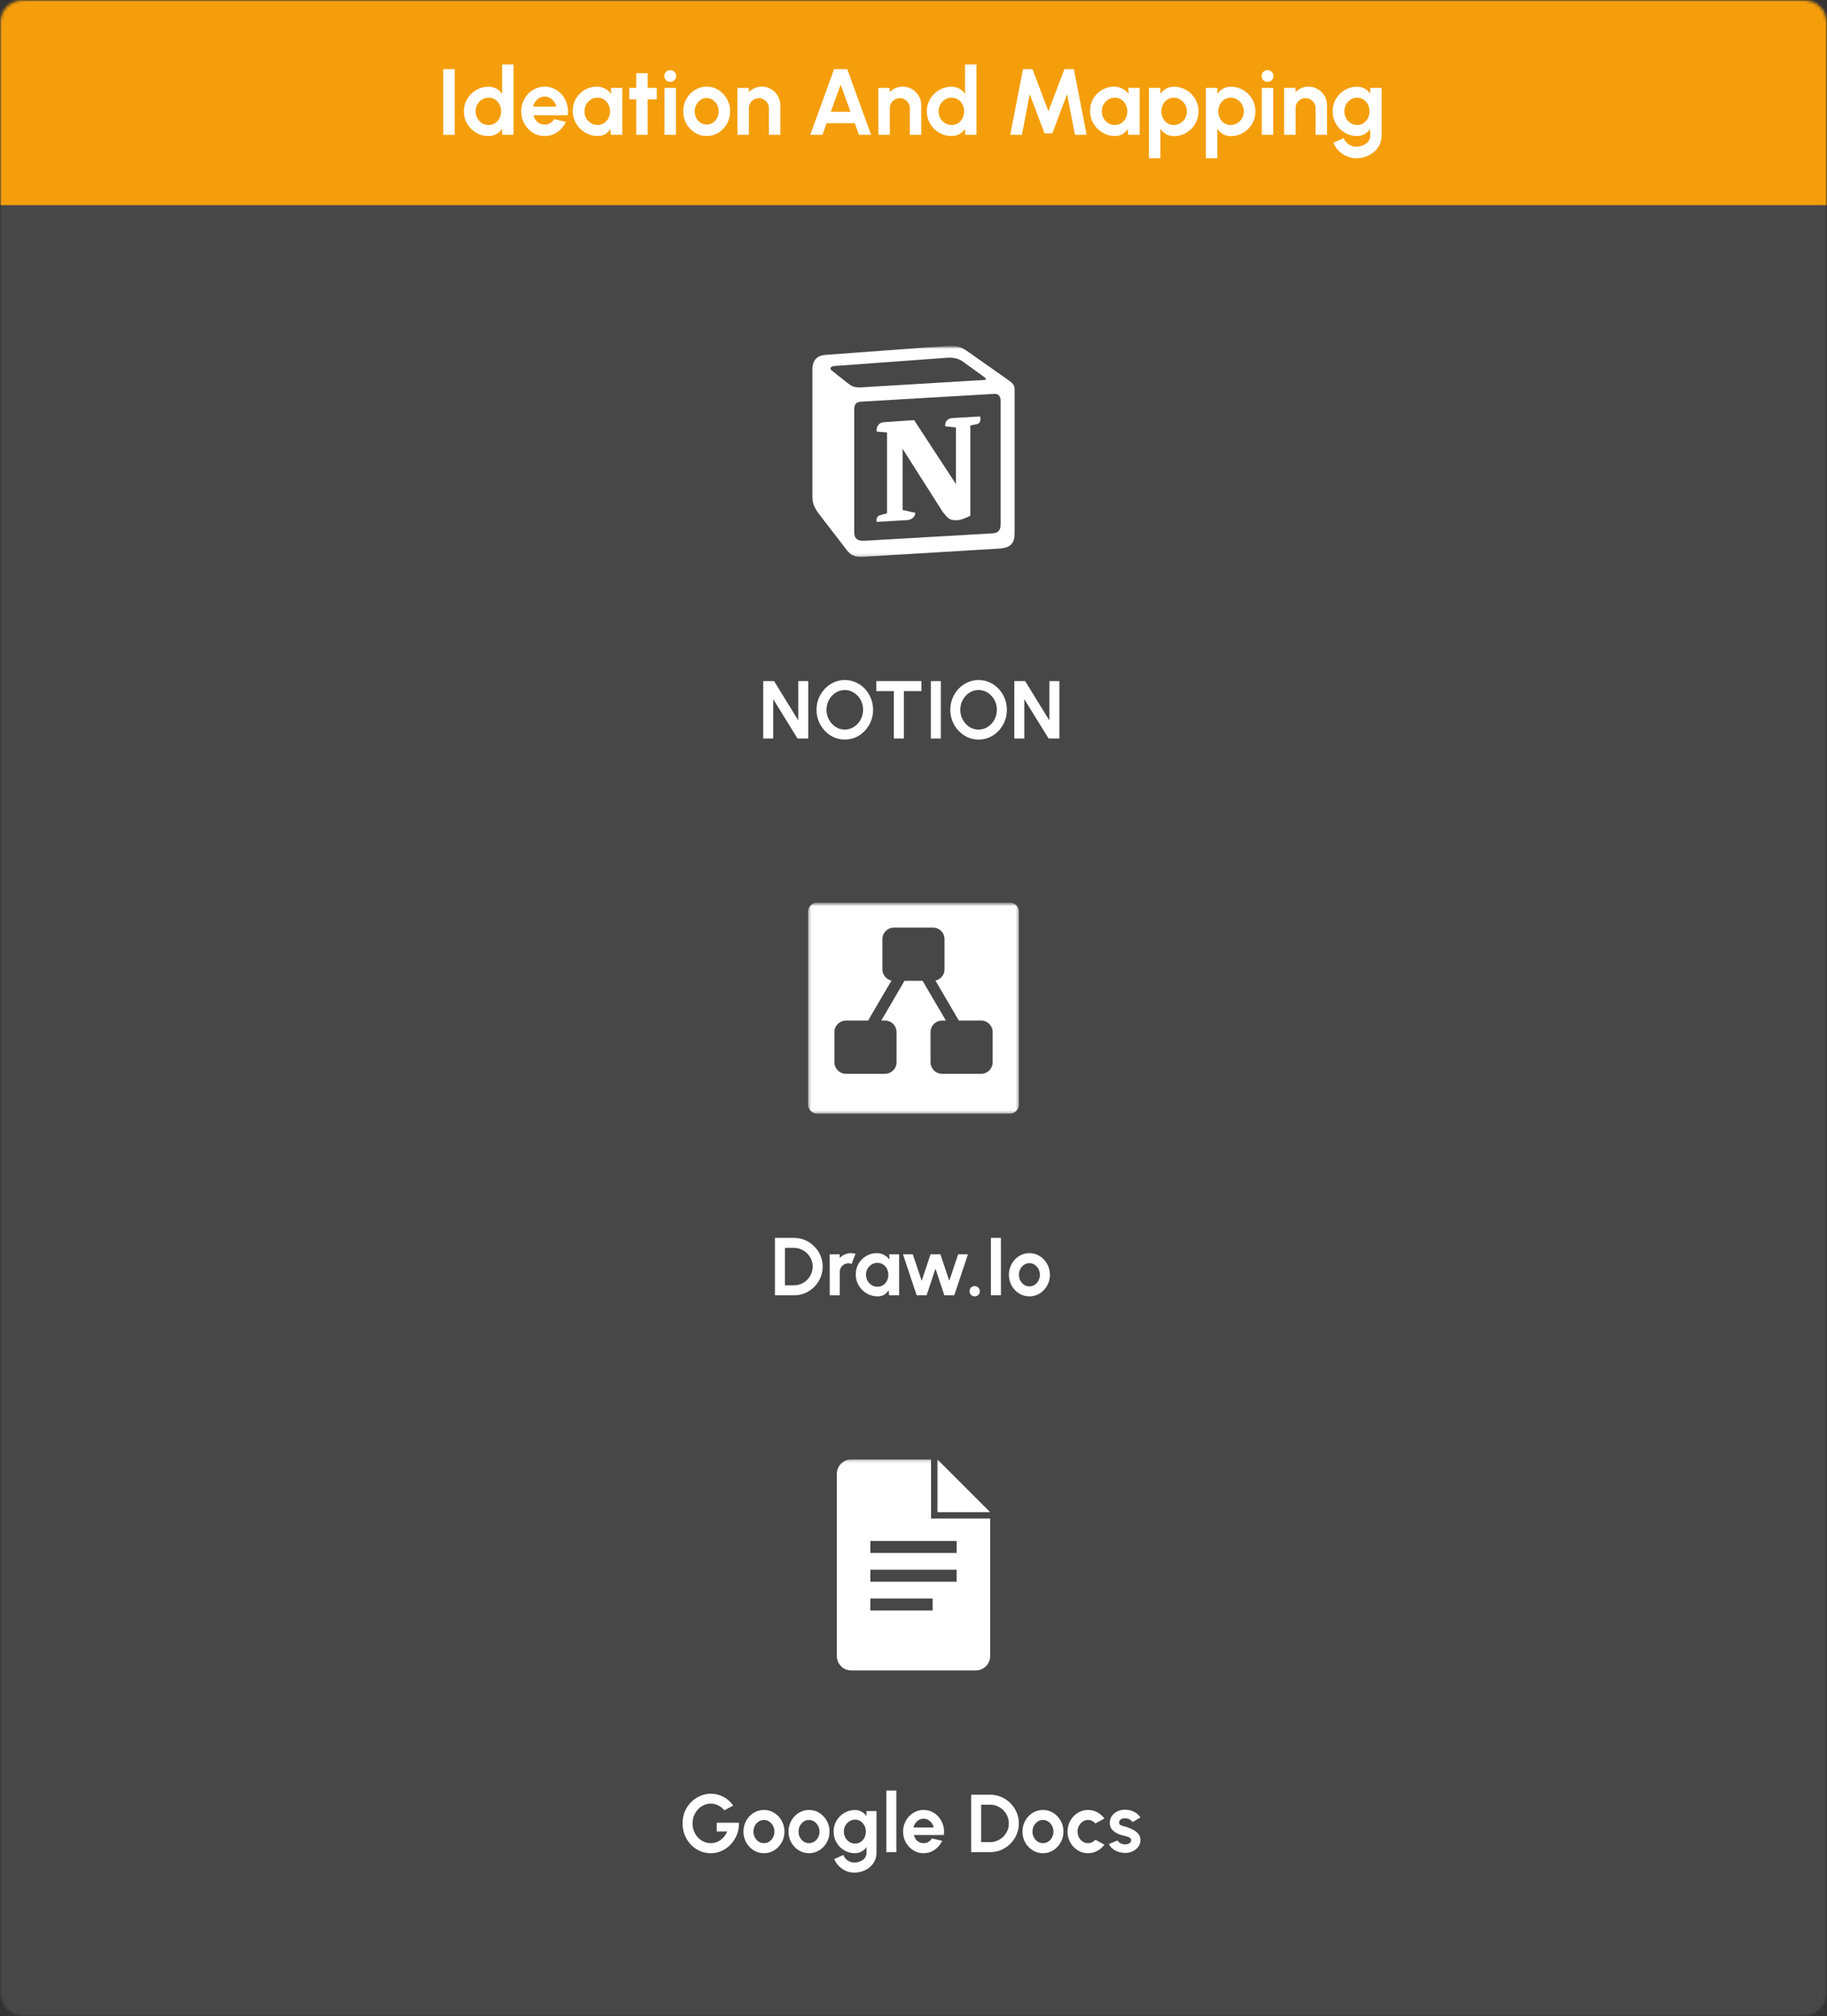 <svg width="600" height="662" viewBox="0 0 600 662" fill="none" xmlns="http://www.w3.org/2000/svg">
<rect x="0" y="0" width="600" height="662" fill="#333333" stroke="none"/>
<g clip-path="url(#clip0_430_1802)">
<mask id="mask0_430_1802" style="mask-type:luminance" maskUnits="userSpaceOnUse" x="0" y="0" width="600" height="662">
<path d="M600 0H0V662H600V0Z" fill="white"/>
</mask>
<g mask="url(#mask0_430_1802)">
<mask id="mask1_430_1802" style="mask-type:luminance" maskUnits="userSpaceOnUse" x="0" y="0" width="600" height="662">
<path d="M592.308 0H7.692C3.444 0 0 3.446 0 7.698V654.302C0 658.554 3.444 662 7.692 662H592.308C596.556 662 600 658.554 600 654.302V7.698C600 3.446 596.556 0 592.308 0Z" fill="white"/>
</mask>
<g mask="url(#mask1_430_1802)">
<path d="M592.308 0H7.692C3.444 0 0 3.446 0 7.698V654.302C0 658.554 3.444 662 7.692 662H592.308C596.556 662 600 658.554 600 654.302V7.698C600 3.446 596.556 0 592.308 0Z" fill="white" fill-opacity="0.1"/>
<path d="M600 0H0V67.355H600V0Z" fill="#F59E0B"/>
<path d="M145.577 44.262V22.708H149.331V44.262H145.577ZM164.889 21.169H168.643V44.262H164.889V42.337C164.397 43.025 163.777 43.584 163.028 44.015C162.279 44.447 161.413 44.662 160.428 44.662C159.31 44.662 158.264 44.452 157.289 44.031C156.315 43.61 155.454 43.03 154.705 42.291C153.966 41.542 153.387 40.68 152.966 39.705C152.546 38.73 152.336 37.683 152.336 36.564C152.336 35.445 152.546 34.398 152.966 33.423C153.387 32.448 153.966 31.591 154.705 30.852C155.454 30.103 156.315 29.518 157.289 29.097C158.264 28.676 159.31 28.466 160.428 28.466C161.413 28.466 162.279 28.682 163.028 29.113C163.777 29.534 164.397 30.093 164.889 30.791V21.169ZM160.474 41.044C161.274 41.044 161.982 40.844 162.597 40.444C163.213 40.043 163.694 39.505 164.043 38.827C164.392 38.14 164.566 37.385 164.566 36.564C164.566 35.733 164.392 34.978 164.043 34.301C163.694 33.613 163.207 33.069 162.582 32.669C161.966 32.269 161.264 32.069 160.474 32.069C159.684 32.069 158.961 32.274 158.305 32.684C157.659 33.085 157.141 33.623 156.751 34.301C156.371 34.978 156.182 35.733 156.182 36.564C156.182 37.395 156.377 38.15 156.766 38.827C157.156 39.505 157.674 40.043 158.32 40.444C158.977 40.844 159.694 41.044 160.474 41.044ZM178.868 44.662C177.453 44.662 176.16 44.298 174.991 43.569C173.832 42.84 172.904 41.86 172.207 40.628C171.519 39.397 171.176 38.037 171.176 36.549C171.176 35.43 171.376 34.383 171.776 33.408C172.176 32.423 172.724 31.561 173.422 30.822C174.13 30.072 174.95 29.487 175.883 29.067C176.817 28.646 177.812 28.435 178.868 28.435C180.068 28.435 181.165 28.692 182.16 29.205C183.165 29.708 184.017 30.401 184.714 31.283C185.412 32.166 185.919 33.172 186.237 34.301C186.555 35.43 186.627 36.61 186.453 37.842H175.207C175.35 38.417 175.586 38.935 175.914 39.397C176.242 39.849 176.658 40.213 177.16 40.49C177.663 40.757 178.232 40.895 178.868 40.906C179.524 40.916 180.119 40.762 180.653 40.444C181.196 40.115 181.648 39.674 182.007 39.12L185.837 40.013C185.212 41.378 184.278 42.496 183.037 43.369C181.796 44.231 180.407 44.662 178.868 44.662ZM175.083 35.025H182.653C182.54 34.409 182.299 33.855 181.93 33.362C181.571 32.859 181.124 32.459 180.591 32.161C180.058 31.863 179.483 31.715 178.868 31.715C178.253 31.715 177.683 31.863 177.16 32.161C176.637 32.448 176.191 32.844 175.822 33.346C175.463 33.839 175.217 34.398 175.083 35.025ZM200.616 28.866H204.369V44.262H200.616L200.446 42.353C200.025 43.04 199.468 43.6 198.769 44.031C198.083 44.452 197.268 44.662 196.323 44.662C195.185 44.662 194.118 44.447 193.123 44.015C192.129 43.584 191.252 42.989 190.493 42.23C189.744 41.47 189.154 40.592 188.724 39.597C188.303 38.601 188.093 37.534 188.093 36.395C188.093 35.296 188.293 34.265 188.693 33.3C189.103 32.336 189.672 31.489 190.4 30.76C191.129 30.031 191.97 29.462 192.923 29.051C193.877 28.641 194.902 28.435 196 28.435C197.016 28.435 197.923 28.661 198.723 29.113C199.533 29.564 200.221 30.139 200.785 30.837L200.616 28.866ZM196.231 41.044C197.031 41.044 197.739 40.844 198.354 40.444C198.969 40.043 199.452 39.505 199.8 38.827C200.148 38.14 200.323 37.385 200.323 36.564C200.323 35.733 200.148 34.978 199.8 34.301C199.452 33.613 198.964 33.069 198.339 32.669C197.723 32.269 197.021 32.069 196.231 32.069C195.441 32.069 194.718 32.274 194.062 32.684C193.416 33.085 192.898 33.623 192.508 34.301C192.129 34.978 191.939 35.733 191.939 36.564C191.939 37.395 192.134 38.15 192.523 38.827C192.914 39.505 193.431 40.043 194.077 40.444C194.733 40.844 195.452 41.044 196.231 41.044ZM215.681 32.623H212.696V44.262H208.943V32.623H206.666V28.866H208.943V24.032H212.696V28.866H215.681V32.623ZM218.223 28.866H221.977V44.262H218.223V28.866ZM220.131 26.88C219.577 26.88 219.11 26.701 218.731 26.341C218.35 25.972 218.162 25.51 218.162 24.956C218.162 24.412 218.35 23.955 218.731 23.586C219.11 23.216 219.571 23.032 220.116 23.032C220.658 23.032 221.116 23.216 221.485 23.586C221.864 23.955 222.054 24.412 222.054 24.956C222.054 25.51 221.869 25.972 221.5 26.341C221.131 26.701 220.673 26.88 220.131 26.88ZM232.083 44.662C230.668 44.662 229.375 44.298 228.206 43.569C227.046 42.84 226.119 41.865 225.421 40.644C224.735 39.412 224.391 38.052 224.391 36.564C224.391 35.435 224.591 34.383 224.991 33.408C225.391 32.423 225.939 31.561 226.637 30.822C227.344 30.072 228.166 29.487 229.098 29.067C230.031 28.646 231.027 28.435 232.083 28.435C233.498 28.435 234.785 28.8 235.944 29.528C237.114 30.257 238.043 31.237 238.729 32.469C239.427 33.7 239.775 35.066 239.775 36.564C239.775 37.683 239.575 38.73 239.175 39.705C238.775 40.68 238.221 41.542 237.514 42.291C236.816 43.03 236 43.61 235.068 44.031C234.144 44.452 233.15 44.662 232.083 44.662ZM232.083 40.906C232.831 40.906 233.504 40.705 234.098 40.305C234.693 39.905 235.16 39.376 235.498 38.719C235.846 38.063 236.021 37.344 236.021 36.564C236.021 35.764 235.843 35.035 235.483 34.378C235.135 33.711 234.658 33.182 234.052 32.792C233.458 32.392 232.8 32.192 232.083 32.192C231.344 32.192 230.677 32.392 230.083 32.792C229.489 33.193 229.016 33.726 228.668 34.393C228.319 35.06 228.144 35.784 228.144 36.564C228.144 37.375 228.323 38.109 228.683 38.766C229.043 39.422 229.519 39.946 230.114 40.336C230.719 40.716 231.375 40.906 232.083 40.906ZM256.264 34.532V44.262H252.51V35.517C252.51 34.912 252.36 34.362 252.064 33.87C251.766 33.367 251.366 32.972 250.864 32.684C250.371 32.387 249.821 32.238 249.218 32.238C248.612 32.238 248.058 32.387 247.556 32.684C247.064 32.972 246.668 33.367 246.371 33.87C246.083 34.362 245.941 34.912 245.941 35.517V44.262H242.187L242.171 28.866H245.925L245.941 30.237C246.464 29.682 247.089 29.246 247.818 28.928C248.544 28.599 249.329 28.435 250.171 28.435C251.289 28.435 252.31 28.712 253.233 29.267C254.156 29.811 254.889 30.544 255.433 31.468C255.987 32.382 256.264 33.403 256.264 34.532ZM273.919 22.708H278.243L286.073 44.262H282.089L280.704 40.444H271.473L270.089 44.262H266.104L273.919 22.708ZM272.843 36.687H279.319L276.073 27.804L272.843 36.687ZM302.537 34.532V44.262H298.783V35.517C298.783 34.912 298.635 34.362 298.337 33.87C298.041 33.367 297.641 32.972 297.137 32.684C296.644 32.387 296.096 32.238 295.491 32.238C294.887 32.238 294.333 32.387 293.829 32.684C293.337 32.972 292.943 33.367 292.644 33.87C292.358 34.362 292.214 34.912 292.214 35.517V44.262H288.46L288.444 28.866H292.198L292.214 30.237C292.737 29.682 293.364 29.246 294.091 28.928C294.819 28.599 295.604 28.435 296.444 28.435C297.564 28.435 298.583 28.712 299.506 29.267C300.429 29.811 301.164 30.544 301.706 31.468C302.26 32.382 302.537 33.403 302.537 34.532ZM316.933 21.169H320.687V44.262H316.933V42.337C316.441 43.025 315.819 43.584 315.071 44.015C314.323 44.447 313.456 44.662 312.471 44.662C311.354 44.662 310.308 44.452 309.333 44.031C308.358 43.61 307.496 43.03 306.748 42.291C306.01 41.542 305.431 40.68 305.01 39.705C304.589 38.73 304.379 37.683 304.379 36.564C304.379 35.445 304.589 34.398 305.01 33.423C305.431 32.448 306.01 31.591 306.748 30.852C307.496 30.103 308.358 29.518 309.333 29.097C310.308 28.676 311.354 28.466 312.471 28.466C313.456 28.466 314.323 28.682 315.071 29.113C315.819 29.534 316.441 30.093 316.933 30.791V21.169ZM312.518 41.044C313.318 41.044 314.025 40.844 314.641 40.444C315.256 40.043 315.739 39.505 316.087 38.827C316.435 38.14 316.61 37.385 316.61 36.564C316.61 35.733 316.435 34.978 316.087 34.301C315.739 33.613 315.25 33.069 314.625 32.669C314.01 32.269 313.308 32.069 312.518 32.069C311.727 32.069 311.004 32.274 310.348 32.684C309.702 33.085 309.185 33.623 308.794 34.301C308.416 34.978 308.225 35.733 308.225 36.564C308.225 37.395 308.419 38.15 308.81 38.827C309.2 39.505 309.718 40.043 310.364 40.444C311.019 40.844 311.739 41.044 312.518 41.044ZM331.775 44.262L335.96 22.708H339.068L344.314 36.518L349.56 22.708H352.668L356.852 44.262H353.021L350.437 30.929L345.591 43.769H343.021L338.175 30.929L335.606 44.262H331.775ZM370.508 28.866H374.262V44.262H370.508L370.339 42.353C369.918 43.04 369.36 43.6 368.662 44.031C367.975 44.452 367.16 44.662 366.216 44.662C365.077 44.662 364.01 44.447 363.016 44.015C362.021 43.584 361.144 42.989 360.385 42.23C359.637 41.47 359.046 40.592 358.616 39.597C358.194 38.601 357.985 37.534 357.985 36.395C357.985 35.296 358.185 34.265 358.585 33.3C358.994 32.336 359.564 31.489 360.293 30.76C361.021 30.031 361.862 29.462 362.816 29.051C363.769 28.641 364.794 28.435 365.893 28.435C366.908 28.435 367.816 28.661 368.616 29.113C369.425 29.564 370.114 30.139 370.677 30.837L370.508 28.866ZM366.123 41.044C366.923 41.044 367.631 40.844 368.246 40.444C368.862 40.043 369.344 39.505 369.693 38.827C370.041 38.14 370.216 37.385 370.216 36.564C370.216 35.733 370.041 34.978 369.693 34.301C369.344 33.613 368.856 33.069 368.231 32.669C367.616 32.269 366.914 32.069 366.123 32.069C365.333 32.069 364.61 32.274 363.954 32.684C363.308 33.085 362.791 33.623 362.4 34.301C362.021 34.978 361.831 35.733 361.831 36.564C361.831 37.395 362.025 38.15 362.416 38.827C362.806 39.505 363.323 40.043 363.969 40.444C364.625 40.844 365.344 41.044 366.123 41.044ZM381.081 51.959H377.327V28.866H381.081V30.822C381.583 30.124 382.198 29.559 382.927 29.128C383.666 28.687 384.527 28.466 385.512 28.466C386.641 28.466 387.691 28.676 388.666 29.097C389.641 29.518 390.496 30.103 391.235 30.852C391.983 31.591 392.564 32.448 392.973 33.423C393.394 34.398 393.604 35.445 393.604 36.564C393.604 37.683 393.394 38.735 392.973 39.72C392.564 40.705 391.983 41.573 391.235 42.322C390.496 43.061 389.641 43.641 388.666 44.062C387.691 44.483 386.641 44.693 385.512 44.693C384.527 44.693 383.666 44.477 382.927 44.046C382.198 43.605 381.583 43.035 381.081 42.337V51.959ZM385.466 32.084C384.687 32.084 383.989 32.289 383.373 32.7C382.758 33.1 382.275 33.639 381.927 34.316C381.579 34.994 381.404 35.743 381.404 36.564C381.404 37.385 381.579 38.14 381.927 38.827C382.275 39.505 382.758 40.049 383.373 40.459C383.989 40.859 384.687 41.059 385.466 41.059C386.256 41.059 386.979 40.859 387.635 40.459C388.291 40.059 388.814 39.52 389.204 38.843C389.594 38.155 389.789 37.395 389.789 36.564C389.789 35.743 389.594 34.994 389.204 34.316C388.814 33.639 388.291 33.1 387.635 32.7C386.989 32.289 386.266 32.084 385.466 32.084ZM399.771 51.959H396.018V28.866H399.771V30.822C400.273 30.124 400.889 29.559 401.618 29.128C402.356 28.687 403.218 28.466 404.202 28.466C405.329 28.466 406.381 28.676 407.356 29.097C408.329 29.518 409.187 30.103 409.925 30.852C410.673 31.591 411.252 32.448 411.664 33.423C412.083 34.398 412.294 35.445 412.294 36.564C412.294 37.683 412.083 38.735 411.664 39.72C411.252 40.705 410.673 41.573 409.925 42.322C409.187 43.061 408.329 43.641 407.356 44.062C406.381 44.483 405.329 44.693 404.202 44.693C403.218 44.693 402.356 44.477 401.618 44.046C400.889 43.605 400.273 43.035 399.771 42.337V51.959ZM404.156 32.084C403.375 32.084 402.679 32.289 402.064 32.7C401.448 33.1 400.966 33.639 400.618 34.316C400.268 34.994 400.094 35.743 400.094 36.564C400.094 37.385 400.268 38.14 400.618 38.827C400.966 39.505 401.448 40.049 402.064 40.459C402.679 40.859 403.375 41.059 404.156 41.059C404.944 41.059 405.668 40.859 406.325 40.459C406.981 40.059 407.504 39.52 407.894 38.843C408.283 38.155 408.479 37.395 408.479 36.564C408.479 35.743 408.283 34.994 407.894 34.316C407.504 33.639 406.981 33.1 406.325 32.7C405.679 32.289 404.956 32.084 404.156 32.084ZM414.377 28.866H418.131V44.262H414.377V28.866ZM416.285 26.88C415.731 26.88 415.264 26.701 414.885 26.341C414.504 25.972 414.316 25.51 414.316 24.956C414.316 24.412 414.504 23.955 414.885 23.586C415.264 23.216 415.725 23.032 416.269 23.032C416.812 23.032 417.269 23.216 417.639 23.586C418.018 23.955 418.208 24.412 418.208 24.956C418.208 25.51 418.023 25.972 417.654 26.341C417.285 26.701 416.827 26.88 416.285 26.88ZM435.8 34.532V44.262H432.046V35.517C432.046 34.912 431.898 34.362 431.6 33.87C431.302 33.367 430.902 32.972 430.4 32.684C429.908 32.387 429.36 32.238 428.754 32.238C428.148 32.238 427.594 32.387 427.093 32.684C426.6 32.972 426.206 33.367 425.908 33.87C425.621 34.362 425.477 34.912 425.477 35.517V44.262H421.723L421.708 28.866H425.462L425.477 30.237C426 29.682 426.625 29.246 427.354 28.928C428.083 28.599 428.868 28.435 429.708 28.435C430.825 28.435 431.846 28.712 432.769 29.267C433.693 29.811 434.425 30.544 434.969 31.468C435.523 32.382 435.8 33.403 435.8 34.532ZM449.981 28.866H453.735V44.554C453.735 45.663 453.508 46.669 453.058 47.572C452.606 48.485 451.991 49.265 451.212 49.912C450.431 50.569 449.539 51.072 448.535 51.421C447.529 51.78 446.473 51.959 445.366 51.959C444.289 51.959 443.252 51.739 442.258 51.297C441.262 50.856 440.381 50.251 439.612 49.481C438.852 48.721 438.273 47.854 437.873 46.879L441.304 45.324C441.508 45.888 441.816 46.381 442.227 46.802C442.646 47.233 443.129 47.566 443.673 47.803C444.216 48.049 444.781 48.172 445.366 48.172C445.96 48.172 446.529 48.09 447.073 47.926C447.627 47.762 448.123 47.52 448.566 47.202C449.006 46.894 449.35 46.515 449.596 46.063C449.852 45.622 449.981 45.119 449.981 44.554V42.383C449.498 43.061 448.893 43.61 448.166 44.031C447.437 44.452 446.596 44.662 445.643 44.662C444.535 44.662 443.498 44.452 442.535 44.031C441.569 43.61 440.719 43.03 439.981 42.291C439.252 41.542 438.677 40.68 438.258 39.705C437.846 38.73 437.643 37.683 437.643 36.564C437.643 35.445 437.846 34.398 438.258 33.423C438.677 32.448 439.252 31.591 439.981 30.852C440.719 30.103 441.569 29.518 442.535 29.097C443.498 28.676 444.535 28.466 445.643 28.466C446.596 28.466 447.437 28.676 448.166 29.097C448.893 29.508 449.498 30.052 449.981 30.729V28.866ZM445.689 41.044C446.477 41.044 447.175 40.844 447.781 40.444C448.396 40.033 448.877 39.489 449.227 38.812C449.575 38.124 449.75 37.375 449.75 36.564C449.75 35.743 449.569 34.994 449.212 34.316C448.862 33.639 448.381 33.095 447.766 32.684C447.16 32.274 446.468 32.069 445.689 32.069C444.919 32.069 444.216 32.274 443.581 32.684C442.944 33.085 442.437 33.623 442.058 34.301C441.677 34.978 441.489 35.733 441.489 36.564C441.489 37.395 441.677 38.15 442.058 38.827C442.437 39.505 442.944 40.043 443.581 40.444C444.216 40.844 444.919 41.044 445.689 41.044Z" fill="white"/>
<mask id="mask2_430_1802" style="mask-type:luminance" maskUnits="userSpaceOnUse" x="249" y="113" width="102" height="138">
<path d="M343.269 113.541H256.731C252.483 113.541 249.039 116.987 249.039 121.238V242.477C249.039 246.728 252.483 250.174 256.731 250.174H343.269C347.518 250.174 350.962 246.728 350.962 242.477V121.238C350.962 116.987 347.518 113.541 343.269 113.541Z" fill="white"/>
</mask>
<g mask="url(#mask2_430_1802)">
<mask id="mask3_430_1802" style="mask-type:luminance" maskUnits="userSpaceOnUse" x="265" y="113" width="70" height="70">
<path d="M334.616 113.541H265.385V182.82H334.616V113.541Z" fill="white"/>
</mask>
<g mask="url(#mask3_430_1802)">
<path d="M278.246 125.688C280.398 127.437 281.206 127.304 285.25 127.033L323.371 124.744C324.179 124.744 323.506 123.936 323.239 123.803L316.904 119.222C315.692 118.281 314.073 117.201 310.975 117.47L274.068 120.166C272.723 120.299 272.452 120.974 272.989 121.511L278.246 125.688ZM280.535 134.579V174.714C280.535 176.871 281.61 177.679 284.037 177.543L325.929 175.119C328.356 174.986 328.627 173.502 328.627 171.75V131.883C328.627 130.133 327.954 129.189 326.469 129.322L282.689 131.883C281.073 132.018 280.535 132.829 280.535 134.579ZM321.891 136.729C322.16 137.942 321.891 139.154 320.679 139.293L318.66 139.697V169.325C316.906 170.269 315.291 170.809 313.944 170.809C311.787 170.809 311.246 170.133 309.631 168.116L296.429 147.372V167.44L300.606 168.387C300.606 168.387 300.606 170.812 297.237 170.812L287.942 171.349C287.673 170.812 287.943 169.464 288.885 169.195L291.308 168.523V141.986L287.948 141.715C287.677 140.502 288.352 138.753 290.235 138.617L300.204 137.945L313.946 158.956V140.366L310.442 139.965C310.173 138.481 311.25 137.405 312.596 137.272L321.891 136.729ZM270.969 116.529L309.364 113.7C314.077 113.296 315.291 113.564 318.254 115.72L330.51 124.34C332.529 125.821 333.204 126.225 333.204 127.841V175.119C333.204 178.08 332.129 179.835 328.358 180.101L283.768 182.797C280.941 182.933 279.591 182.529 278.108 180.641L269.083 168.921C267.468 166.765 266.794 165.151 266.794 163.263V121.24C266.794 118.818 267.873 116.794 270.969 116.529Z" fill="white"/>
</g>
<path d="M250.654 242.477V223.618H254.208L262.163 236.536V223.618H265.448V242.477H261.908L253.938 229.558V242.477H250.654ZM277.44 242.827C276.165 242.827 274.967 242.575 273.846 242.073C272.725 241.561 271.737 240.857 270.885 239.958C270.033 239.059 269.363 238.022 268.879 236.846C268.394 235.661 268.152 234.394 268.152 233.047C268.152 231.7 268.394 230.438 268.879 229.262C269.363 228.076 270.033 227.035 270.885 226.137C271.737 225.238 272.725 224.537 273.846 224.035C274.967 223.523 276.165 223.267 277.44 223.267C278.723 223.267 279.927 223.523 281.048 224.035C282.169 224.537 283.158 225.238 284.01 226.137C284.862 227.035 285.527 228.076 286.002 229.262C286.486 230.438 286.729 231.7 286.729 233.047C286.729 234.394 286.486 235.661 286.002 236.846C285.527 238.022 284.862 239.059 284.01 239.958C283.158 240.857 282.169 241.561 281.048 242.073C279.927 242.575 278.723 242.827 277.44 242.827ZM277.44 239.54C278.265 239.54 279.042 239.369 279.769 239.028C280.496 238.688 281.133 238.22 281.681 237.627C282.237 237.025 282.667 236.334 282.973 235.553C283.286 234.772 283.444 233.936 283.444 233.047C283.444 232.158 283.286 231.323 282.973 230.542C282.66 229.751 282.223 229.06 281.667 228.467C281.119 227.874 280.483 227.407 279.756 227.066C279.038 226.726 278.265 226.554 277.44 226.554C276.615 226.554 275.838 226.726 275.112 227.066C274.385 227.407 273.742 227.878 273.187 228.481C272.638 229.073 272.208 229.76 271.894 230.542C271.588 231.323 271.437 232.158 271.437 233.047C271.437 233.946 271.594 234.785 271.908 235.566C272.221 236.348 272.652 237.038 273.2 237.641C273.756 238.234 274.394 238.701 275.112 239.042C275.838 239.375 276.615 239.54 277.44 239.54ZM302.6 223.618V226.904H296.838V242.477H293.554V226.904H287.792V223.618H302.6ZM305.692 242.477V223.618H308.977V242.477H305.692ZM321.375 242.827C320.1 242.827 318.902 242.575 317.781 242.073C316.658 241.561 315.671 240.857 314.819 239.958C313.965 239.059 313.298 238.022 312.813 236.846C312.329 235.661 312.087 234.394 312.087 233.047C312.087 231.7 312.329 230.438 312.813 229.262C313.298 228.076 313.965 227.035 314.819 226.137C315.671 225.238 316.658 224.537 317.781 224.035C318.902 223.523 320.1 223.267 321.375 223.267C322.658 223.267 323.86 223.523 324.983 224.035C326.104 224.537 327.09 225.238 327.944 226.137C328.796 227.035 329.46 228.076 329.937 229.262C330.421 230.438 330.663 231.7 330.663 233.047C330.663 234.394 330.421 235.661 329.937 236.846C329.46 238.022 328.796 239.059 327.944 239.958C327.09 240.857 326.104 241.561 324.983 242.073C323.86 242.575 322.658 242.827 321.375 242.827ZM321.375 239.54C322.2 239.54 322.977 239.369 323.704 239.028C324.431 238.688 325.067 238.22 325.615 237.627C326.171 237.025 326.602 236.334 326.908 235.553C327.221 234.772 327.379 233.936 327.379 233.047C327.379 232.158 327.221 231.323 326.908 230.542C326.592 229.751 326.158 229.06 325.602 228.467C325.054 227.874 324.417 227.407 323.69 227.066C322.971 226.726 322.2 226.554 321.375 226.554C320.548 226.554 319.773 226.726 319.046 227.066C318.319 227.407 317.677 227.878 317.121 228.481C316.573 229.073 316.142 229.76 315.829 230.542C315.523 231.323 315.371 232.158 315.371 233.047C315.371 233.946 315.527 234.785 315.842 235.566C316.156 236.348 316.587 237.038 317.135 237.641C317.69 238.234 318.327 238.701 319.046 239.042C319.773 239.375 320.548 239.54 321.375 239.54ZM333.106 242.477V223.618H336.66L344.615 236.536V223.618H347.9V242.477H344.36L336.39 229.558V242.477H333.106Z" fill="white"/>
</g>
<mask id="mask4_430_1802" style="mask-type:luminance" maskUnits="userSpaceOnUse" x="252" y="296" width="96" height="137">
<path d="M339.423 296.36H260.577C256.329 296.36 252.885 299.807 252.885 304.058V425.296C252.885 429.548 256.329 432.994 260.577 432.994H339.423C343.672 432.994 347.116 429.548 347.116 425.296V304.058C347.116 299.807 343.672 296.36 339.423 296.36Z" fill="white"/>
</mask>
<g mask="url(#mask4_430_1802)">
<mask id="mask5_430_1802" style="mask-type:luminance" maskUnits="userSpaceOnUse" x="265" y="296" width="70" height="70">
<path d="M334.616 296.36H265.385V365.639H334.616V296.36Z" fill="white"/>
</mask>
<g mask="url(#mask5_430_1802)">
<path d="M322.183 335.095H314.894L307.2 321.947C308.05 321.774 308.812 321.312 309.358 320.637C309.902 319.963 310.194 319.12 310.187 318.253V308.369C310.187 306.275 308.525 304.581 306.431 304.581H293.569C291.475 304.581 289.785 306.244 289.785 308.338V318.253C289.785 320.04 291.016 321.578 292.769 321.947L285.079 335.095H277.816C275.723 335.095 274.029 336.76 274.029 338.852V348.768C274.029 350.86 275.691 352.553 277.785 352.553H290.644C292.739 352.553 294.431 350.893 294.431 348.797V338.882C294.431 336.787 292.767 335.095 290.677 335.095H289.417L297.046 322.04H302.985L310.646 335.095H309.385C307.292 335.095 305.598 336.76 305.598 338.852V348.768C305.598 350.86 307.262 352.553 309.356 352.553H322.212C324.306 352.553 325.996 350.893 325.996 348.797V338.882C325.996 336.787 324.335 335.095 322.244 335.095H322.183ZM334.616 362.684C334.616 364.314 333.291 365.639 331.692 365.639H268.339C267.56 365.641 266.814 365.335 266.26 364.787C265.706 364.238 265.392 363.494 265.385 362.714V299.316C265.385 297.686 266.708 296.36 268.308 296.36H331.662C333.291 296.36 334.616 297.684 334.616 299.285V362.684Z" fill="white"/>
</g>
<path d="M254.5 425.296V406.437H260.746C262.048 406.437 263.263 406.683 264.394 407.178C265.535 407.663 266.535 408.34 267.396 409.212C268.267 410.074 268.944 411.075 269.429 412.216C269.923 413.348 270.169 414.564 270.169 415.867C270.169 417.17 269.923 418.39 269.429 419.531C268.944 420.662 268.267 421.663 267.396 422.535C266.535 423.397 265.535 424.074 264.394 424.569C263.263 425.054 262.048 425.296 260.746 425.296H254.5ZM257.785 422.009H260.746C261.581 422.009 262.365 421.852 263.102 421.538C263.846 421.215 264.502 420.774 265.067 420.218C265.633 419.652 266.077 419.002 266.4 418.264C266.723 417.52 266.885 416.719 266.885 415.867C266.885 415.014 266.723 414.219 266.4 413.482C266.077 412.745 265.633 412.095 265.067 411.529C264.502 410.963 263.852 410.523 263.115 410.209C262.379 409.886 261.59 409.724 260.746 409.724H257.785V422.009ZM272.498 425.296L272.485 411.825H275.769L275.783 413.024C276.24 412.539 276.787 412.158 277.425 411.879C278.062 411.593 278.748 411.448 279.485 411.448C279.977 411.448 280.471 411.519 280.965 411.664L279.673 414.978C279.331 414.843 278.99 414.776 278.65 414.776C278.119 414.776 277.635 414.906 277.196 415.166C276.765 415.418 276.419 415.763 276.16 416.203C275.908 416.635 275.783 417.116 275.783 417.645V425.296H272.498ZM291.994 411.825H295.279V425.296H291.994L291.846 423.626C291.477 424.228 290.988 424.717 290.379 425.094C289.777 425.462 289.063 425.647 288.238 425.647C287.242 425.647 286.308 425.458 285.438 425.081C284.567 424.704 283.8 424.182 283.137 423.518C282.481 422.854 281.965 422.086 281.588 421.215C281.219 420.343 281.037 419.41 281.037 418.413C281.037 417.452 281.212 416.55 281.562 415.705C281.919 414.86 282.417 414.119 283.056 413.482C283.692 412.845 284.429 412.347 285.263 411.987C286.098 411.627 286.994 411.448 287.956 411.448C288.844 411.448 289.638 411.646 290.338 412.041C291.046 412.435 291.648 412.94 292.142 413.55L291.994 411.825ZM288.158 422.481C288.858 422.481 289.477 422.306 290.015 421.956C290.554 421.605 290.975 421.134 291.281 420.541C291.585 419.939 291.738 419.279 291.738 418.561C291.738 417.833 291.585 417.173 291.281 416.581C290.975 415.978 290.548 415.503 290.002 415.153C289.463 414.802 288.848 414.627 288.158 414.627C287.465 414.627 286.833 414.806 286.26 415.166C285.694 415.516 285.24 415.988 284.9 416.581C284.567 417.173 284.402 417.833 284.402 418.561C284.402 419.288 284.571 419.948 284.913 420.541C285.254 421.134 285.708 421.605 286.273 421.956C286.846 422.306 287.475 422.481 288.158 422.481ZM304.302 425.296H301.044L296.548 411.825H299.765L302.687 420.541L305.594 411.825H308.838L311.746 420.541L314.667 411.825H317.885L313.388 425.296H310.131L307.21 416.54L304.302 425.296ZM320.087 425.647C319.619 425.647 319.219 425.485 318.888 425.162C318.565 424.829 318.404 424.425 318.404 423.949C318.404 423.491 318.565 423.097 318.888 422.764C319.219 422.431 319.619 422.265 320.087 422.265C320.552 422.265 320.952 422.431 321.285 422.764C321.615 423.097 321.783 423.491 321.783 423.949C321.783 424.425 321.615 424.829 321.285 425.162C320.952 425.485 320.552 425.647 320.087 425.647ZM325.419 425.296V406.437H328.704V425.296H325.419ZM338.063 425.647C336.825 425.647 335.694 425.327 334.671 424.69C333.658 424.053 332.844 423.199 332.235 422.131C331.633 421.053 331.333 419.864 331.333 418.561C331.333 417.574 331.508 416.652 331.858 415.799C332.208 414.937 332.688 414.183 333.298 413.536C333.917 412.88 334.635 412.368 335.452 412.001C336.269 411.633 337.138 411.448 338.063 411.448C339.302 411.448 340.429 411.768 341.442 412.405C342.465 413.042 343.277 413.9 343.879 414.978C344.488 416.055 344.794 417.25 344.794 418.561C344.794 419.54 344.619 420.456 344.269 421.309C343.919 422.161 343.435 422.916 342.815 423.572C342.206 424.219 341.492 424.727 340.675 425.094C339.867 425.462 338.996 425.647 338.063 425.647ZM338.063 422.36C338.719 422.36 339.306 422.185 339.827 421.834C340.348 421.484 340.756 421.022 341.052 420.447C341.358 419.871 341.51 419.244 341.51 418.561C341.51 417.86 341.352 417.223 341.038 416.648C340.733 416.065 340.315 415.601 339.787 415.26C339.265 414.91 338.692 414.735 338.063 414.735C337.417 414.735 336.835 414.91 336.313 415.26C335.792 415.611 335.381 416.078 335.075 416.661C334.769 417.245 334.617 417.878 334.617 418.561C334.617 419.271 334.775 419.912 335.088 420.487C335.402 421.063 335.819 421.521 336.34 421.861C336.869 422.194 337.444 422.36 338.063 422.36Z" fill="white"/>
</g>
<mask id="mask6_430_1802" style="mask-type:luminance" maskUnits="userSpaceOnUse" x="223" y="479" width="154" height="137">
<path d="M369.231 479.18H230.769C226.521 479.18 223.077 482.627 223.077 486.878V608.116C223.077 612.368 226.521 615.814 230.769 615.814H369.231C373.479 615.814 376.923 612.368 376.923 608.116V486.878C376.923 482.627 373.479 479.18 369.231 479.18Z" fill="white"/>
</mask>
<g mask="url(#mask6_430_1802)">
<path d="M307.866 498.599H305.77V479.18H279.549C276.937 479.18 274.826 481.293 274.826 483.903V543.737C274.826 546.346 276.937 548.459 279.545 548.459H320.455C323.062 548.459 325.174 546.346 325.174 543.737V498.599H307.866ZM306.295 528.778H285.837V524.841H306.289V528.778H306.295ZM314.16 519.331H285.839V515.394H314.16V519.331ZM314.16 509.882H285.839V505.947H314.16V509.882ZM307.866 496.5H325.174L307.866 479.18V496.5Z" fill="white"/>
<path d="M233.416 608.467C232.106 608.467 230.885 608.211 229.754 607.699C228.633 607.187 227.654 606.482 226.82 605.584C225.985 604.677 225.329 603.634 224.854 602.459C224.387 601.273 224.154 600.007 224.154 598.66C224.154 597.241 224.406 595.939 224.908 594.753C225.42 593.568 226.116 592.54 226.995 591.668C227.874 590.797 228.87 590.123 229.983 589.648C231.104 589.172 232.272 588.934 233.483 588.934C234.839 588.934 236.152 589.253 237.427 589.89C238.71 590.519 239.841 591.493 240.82 592.813L237.885 594.389C237.283 593.652 236.593 593.106 235.812 592.746C235.041 592.378 234.25 592.194 233.443 592.194C232.652 592.194 231.895 592.355 231.168 592.679C230.45 593.002 229.808 593.46 229.243 594.053C228.687 594.636 228.247 595.329 227.924 596.127C227.6 596.918 227.439 597.784 227.439 598.727C227.439 599.616 227.597 600.455 227.91 601.246C228.224 602.027 228.654 602.714 229.202 603.307C229.758 603.89 230.4 604.348 231.127 604.681C231.854 605.014 232.635 605.18 233.47 605.18C234.025 605.18 234.57 605.095 235.099 604.924C235.637 604.745 236.139 604.489 236.606 604.156C237.081 603.823 237.504 603.419 237.872 602.943C238.249 602.468 238.562 601.929 238.814 601.327H235.381V598.458H242.677C242.714 599.832 242.499 601.121 242.031 602.324C241.564 603.527 240.904 604.591 240.052 605.516C239.2 606.442 238.208 607.164 237.077 607.685C235.947 608.207 234.725 608.467 233.416 608.467ZM250.887 608.467C249.649 608.467 248.518 608.147 247.495 607.51C246.481 606.873 245.668 606.019 245.058 604.951C244.456 603.873 244.156 602.684 244.156 601.381C244.156 600.394 244.331 599.472 244.681 598.619C245.031 597.757 245.512 597.003 246.122 596.356C246.741 595.7 247.458 595.188 248.275 594.821C249.093 594.453 249.962 594.268 250.887 594.268C252.125 594.268 253.252 594.588 254.266 595.225C255.289 595.862 256.1 596.72 256.702 597.798C257.312 598.875 257.618 600.07 257.618 601.381C257.618 602.36 257.443 603.276 257.093 604.129C256.743 604.981 256.258 605.736 255.639 606.392C255.029 607.039 254.316 607.547 253.499 607.914C252.691 608.282 251.82 608.467 250.887 608.467ZM250.887 605.18C251.543 605.18 252.129 605.005 252.65 604.654C253.172 604.304 253.579 603.842 253.875 603.267C254.181 602.691 254.333 602.064 254.333 601.381C254.333 600.68 254.175 600.043 253.862 599.468C253.556 598.885 253.139 598.421 252.61 598.08C252.089 597.73 251.516 597.555 250.887 597.555C250.241 597.555 249.658 597.73 249.137 598.08C248.616 598.431 248.204 598.898 247.899 599.481C247.593 600.065 247.441 600.698 247.441 601.381C247.441 602.091 247.599 602.732 247.912 603.307C248.225 603.883 248.643 604.341 249.164 604.681C249.693 605.014 250.268 605.18 250.887 605.18ZM265.689 608.467C264.45 608.467 263.32 608.147 262.297 607.51C261.283 606.873 260.472 606.019 259.86 604.951C259.26 603.873 258.958 602.684 258.958 601.381C258.958 600.394 259.133 599.472 259.483 598.619C259.833 597.757 260.314 597.003 260.924 596.356C261.543 595.7 262.262 595.188 263.077 594.821C263.895 594.453 264.766 594.268 265.689 594.268C266.927 594.268 268.054 594.588 269.068 595.225C270.091 595.862 270.904 596.72 271.504 597.798C272.116 598.875 272.42 600.07 272.42 601.381C272.42 602.36 272.245 603.276 271.895 604.129C271.545 604.981 271.06 605.736 270.441 606.392C269.831 607.039 269.118 607.547 268.3 607.914C267.493 608.282 266.624 608.467 265.689 608.467ZM265.689 605.18C266.345 605.18 266.933 605.005 267.452 604.654C267.974 604.304 268.381 603.842 268.677 603.267C268.983 602.691 269.135 602.064 269.135 601.381C269.135 600.68 268.979 600.043 268.664 599.468C268.36 598.885 267.943 598.421 267.412 598.08C266.893 597.73 266.318 597.555 265.689 597.555C265.043 597.555 264.46 597.73 263.939 598.08C263.42 598.431 263.006 598.898 262.7 599.481C262.397 600.065 262.243 600.698 262.243 601.381C262.243 602.091 262.4 602.732 262.714 603.307C263.029 603.883 263.447 604.341 263.966 604.681C264.497 605.014 265.07 605.18 265.689 605.18ZM284.558 594.645H287.843V608.372C287.843 609.342 287.645 610.222 287.25 611.013C286.854 611.811 286.316 612.494 285.635 613.06C284.952 613.636 284.172 614.074 283.293 614.38C282.412 614.694 281.489 614.852 280.52 614.852C279.577 614.852 278.67 614.659 277.8 614.273C276.929 613.886 276.158 613.356 275.485 612.683C274.82 612.019 274.314 611.259 273.964 610.406L276.966 609.046C277.145 609.54 277.414 609.971 277.774 610.339C278.141 610.716 278.562 611.009 279.039 611.215C279.514 611.43 280.008 611.538 280.52 611.538C281.039 611.538 281.537 611.467 282.014 611.322C282.499 611.178 282.933 610.968 283.32 610.689C283.704 610.42 284.006 610.087 284.222 609.692C284.445 609.306 284.558 608.867 284.558 608.372V606.473C284.135 607.066 283.606 607.547 282.97 607.914C282.331 608.282 281.597 608.467 280.762 608.467C279.793 608.467 278.885 608.282 278.043 607.914C277.199 607.547 276.454 607.039 275.808 606.392C275.17 605.736 274.668 604.981 274.3 604.129C273.941 603.276 273.762 602.36 273.762 601.381C273.762 600.401 273.941 599.485 274.3 598.633C274.668 597.78 275.17 597.03 275.808 596.383C276.454 595.727 277.199 595.215 278.043 594.847C278.885 594.48 279.793 594.295 280.762 594.295C281.597 594.295 282.331 594.48 282.97 594.847C283.606 595.207 284.135 595.683 284.558 596.275V594.645ZM280.802 605.301C281.493 605.301 282.102 605.126 282.633 604.776C283.172 604.416 283.593 603.94 283.899 603.348C284.202 602.745 284.356 602.091 284.356 601.381C284.356 600.663 284.199 600.007 283.885 599.414C283.579 598.821 283.158 598.346 282.62 597.986C282.089 597.626 281.483 597.447 280.802 597.447C280.129 597.447 279.514 597.626 278.958 597.986C278.4 598.336 277.956 598.808 277.625 599.401C277.293 599.993 277.127 600.653 277.127 601.381C277.127 602.108 277.293 602.768 277.625 603.361C277.956 603.954 278.4 604.425 278.958 604.776C279.514 605.126 280.129 605.301 280.802 605.301ZM291.079 608.116V587.91H294.364V608.116H291.079ZM303.314 608.467C302.075 608.467 300.945 608.147 299.922 607.51C298.906 606.873 298.095 606.015 297.485 604.937C296.883 603.859 296.583 602.67 296.583 601.367C296.583 600.388 296.758 599.472 297.108 598.619C297.458 597.757 297.937 597.003 298.549 596.356C299.168 595.7 299.885 595.188 300.702 594.821C301.518 594.453 302.389 594.268 303.314 594.268C304.364 594.268 305.324 594.493 306.195 594.942C307.074 595.382 307.818 595.989 308.429 596.76C309.039 597.532 309.483 598.413 309.762 599.401C310.039 600.388 310.102 601.421 309.95 602.499H300.11C300.235 603.001 300.441 603.455 300.729 603.859C301.016 604.254 301.379 604.573 301.82 604.816C302.258 605.049 302.756 605.17 303.314 605.18C303.887 605.189 304.408 605.055 304.875 604.776C305.35 604.489 305.745 604.102 306.06 603.617L309.412 604.398C308.864 605.593 308.047 606.571 306.962 607.335C305.875 608.089 304.66 608.467 303.314 608.467ZM300.002 600.034H306.625C306.525 599.495 306.316 599.01 305.993 598.579C305.677 598.138 305.287 597.788 304.822 597.528C304.354 597.268 303.852 597.138 303.314 597.138C302.775 597.138 302.277 597.268 301.82 597.528C301.362 597.78 300.972 598.125 300.649 598.565C300.333 598.996 300.118 599.485 300.002 600.034ZM318.924 608.116V589.257H325.17C326.472 589.257 327.687 589.503 328.818 589.998C329.958 590.483 330.958 591.16 331.82 592.032C332.691 592.894 333.368 593.895 333.852 595.036C334.347 596.168 334.593 597.384 334.593 598.687C334.593 599.989 334.347 601.21 333.852 602.351C333.368 603.482 332.691 604.483 331.82 605.355C330.958 606.217 329.958 606.894 328.818 607.389C327.687 607.874 326.472 608.116 325.17 608.116H318.924ZM322.208 604.829H325.17C326.004 604.829 326.789 604.672 327.525 604.358C328.27 604.035 328.925 603.594 329.491 603.038C330.056 602.472 330.5 601.822 330.824 601.084C331.147 600.34 331.308 599.539 331.308 598.687C331.308 597.834 331.147 597.039 330.824 596.302C330.5 595.565 330.056 594.915 329.491 594.349C328.925 593.783 328.275 593.343 327.539 593.029C326.802 592.706 326.014 592.544 325.17 592.544H322.208V604.829ZM342.516 608.467C341.277 608.467 340.147 608.147 339.124 607.51C338.108 606.873 337.297 606.019 336.687 604.951C336.085 603.873 335.785 602.684 335.785 601.381C335.785 600.394 335.96 599.472 336.31 598.619C336.66 597.757 337.139 597.003 337.75 596.356C338.37 595.7 339.087 595.188 339.904 594.821C340.72 594.453 341.591 594.268 342.516 594.268C343.754 594.268 344.879 594.588 345.895 595.225C346.918 595.862 347.729 596.72 348.331 597.798C348.941 598.875 349.247 600.07 349.247 601.381C349.247 602.36 349.072 603.276 348.722 604.129C348.372 604.981 347.887 605.736 347.268 606.392C346.656 607.039 345.943 607.547 345.127 607.914C344.32 608.282 343.449 608.467 342.516 608.467ZM342.516 605.18C343.17 605.18 343.758 605.005 344.279 604.654C344.799 604.304 345.208 603.842 345.504 603.267C345.808 602.691 345.962 602.064 345.962 601.381C345.962 600.68 345.804 600.043 345.491 599.468C345.185 598.885 344.768 598.421 344.239 598.08C343.718 597.73 343.143 597.555 342.516 597.555C341.87 597.555 341.285 597.73 340.766 598.08C340.245 598.431 339.831 598.898 339.527 599.481C339.222 600.065 339.07 600.698 339.07 601.381C339.07 602.091 339.225 602.732 339.541 603.307C339.854 603.883 340.272 604.341 340.793 604.681C341.322 605.014 341.897 605.18 342.516 605.18ZM359.741 604.062L362.702 605.665C362.083 606.509 361.306 607.187 360.374 607.699C359.439 608.211 358.422 608.467 357.318 608.467C356.079 608.467 354.949 608.147 353.925 607.51C352.91 606.873 352.099 606.019 351.489 604.951C350.887 603.873 350.587 602.684 350.587 601.381C350.587 600.394 350.762 599.472 351.112 598.619C351.462 597.757 351.941 597.003 352.552 596.356C353.172 595.7 353.889 595.188 354.706 594.821C355.522 594.453 356.393 594.268 357.318 594.268C358.422 594.268 359.439 594.524 360.374 595.036C361.306 595.548 362.083 596.235 362.702 597.097L359.741 598.687C359.425 598.327 359.054 598.05 358.624 597.851C358.2 597.653 357.766 597.555 357.318 597.555C356.672 597.555 356.087 597.734 355.568 598.094C355.047 598.444 354.633 598.912 354.329 599.495C354.024 600.07 353.872 600.698 353.872 601.381C353.872 602.054 354.024 602.684 354.329 603.267C354.633 603.842 355.047 604.304 355.568 604.654C356.087 605.005 356.672 605.18 357.318 605.18C357.783 605.18 358.227 605.082 358.65 604.883C359.072 604.677 359.435 604.402 359.741 604.062ZM369.089 608.359C368.389 608.315 367.712 608.174 367.056 607.941C366.41 607.699 365.837 607.372 365.333 606.958C364.831 606.544 364.445 606.051 364.175 605.476L366.949 604.291C367.056 604.47 367.231 604.664 367.474 604.87C367.716 605.068 368.004 605.234 368.335 605.368C368.677 605.503 369.049 605.57 369.452 605.57C369.795 605.57 370.118 605.526 370.422 605.436C370.737 605.337 370.987 605.189 371.175 604.991C371.374 604.793 371.472 604.537 371.472 604.223C371.472 603.89 371.356 603.634 371.122 603.455C370.899 603.267 370.61 603.128 370.26 603.038C369.92 602.94 369.587 602.849 369.264 602.768C368.412 602.597 367.618 602.333 366.881 601.974C366.154 601.614 365.568 601.152 365.118 600.586C364.679 600.011 364.458 599.32 364.458 598.512C364.458 597.622 364.693 596.855 365.158 596.208C365.635 595.561 366.249 595.063 367.002 594.713C367.766 594.362 368.587 594.187 369.466 594.187C370.535 594.187 371.512 594.413 372.4 594.861C373.299 595.302 374.008 595.925 374.527 596.733L371.929 598.269C371.804 598.054 371.629 597.855 371.404 597.676C371.181 597.488 370.925 597.336 370.637 597.218C370.35 597.093 370.05 597.02 369.735 597.003C369.331 596.985 368.964 597.02 368.631 597.111C368.3 597.201 368.031 597.353 367.824 597.569C367.627 597.784 367.527 598.071 367.527 598.431C367.527 598.771 367.662 599.027 367.931 599.199C368.2 599.36 368.524 599.485 368.9 599.576C369.287 599.666 369.654 599.764 370.004 599.872C370.795 600.132 371.535 600.451 372.225 600.829C372.925 601.206 373.487 601.668 373.908 602.216C374.331 602.764 374.533 603.419 374.514 604.183C374.514 605.055 374.254 605.817 373.733 606.473C373.214 607.119 372.541 607.614 371.714 607.955C370.899 608.295 370.024 608.43 369.089 608.359Z" fill="white"/>
</g>
</g>
</g>
</g>
<defs>
<clipPath id="clip0_430_1802">
<rect width="600" height="662" fill="white"/>
</clipPath>
</defs>
</svg>
